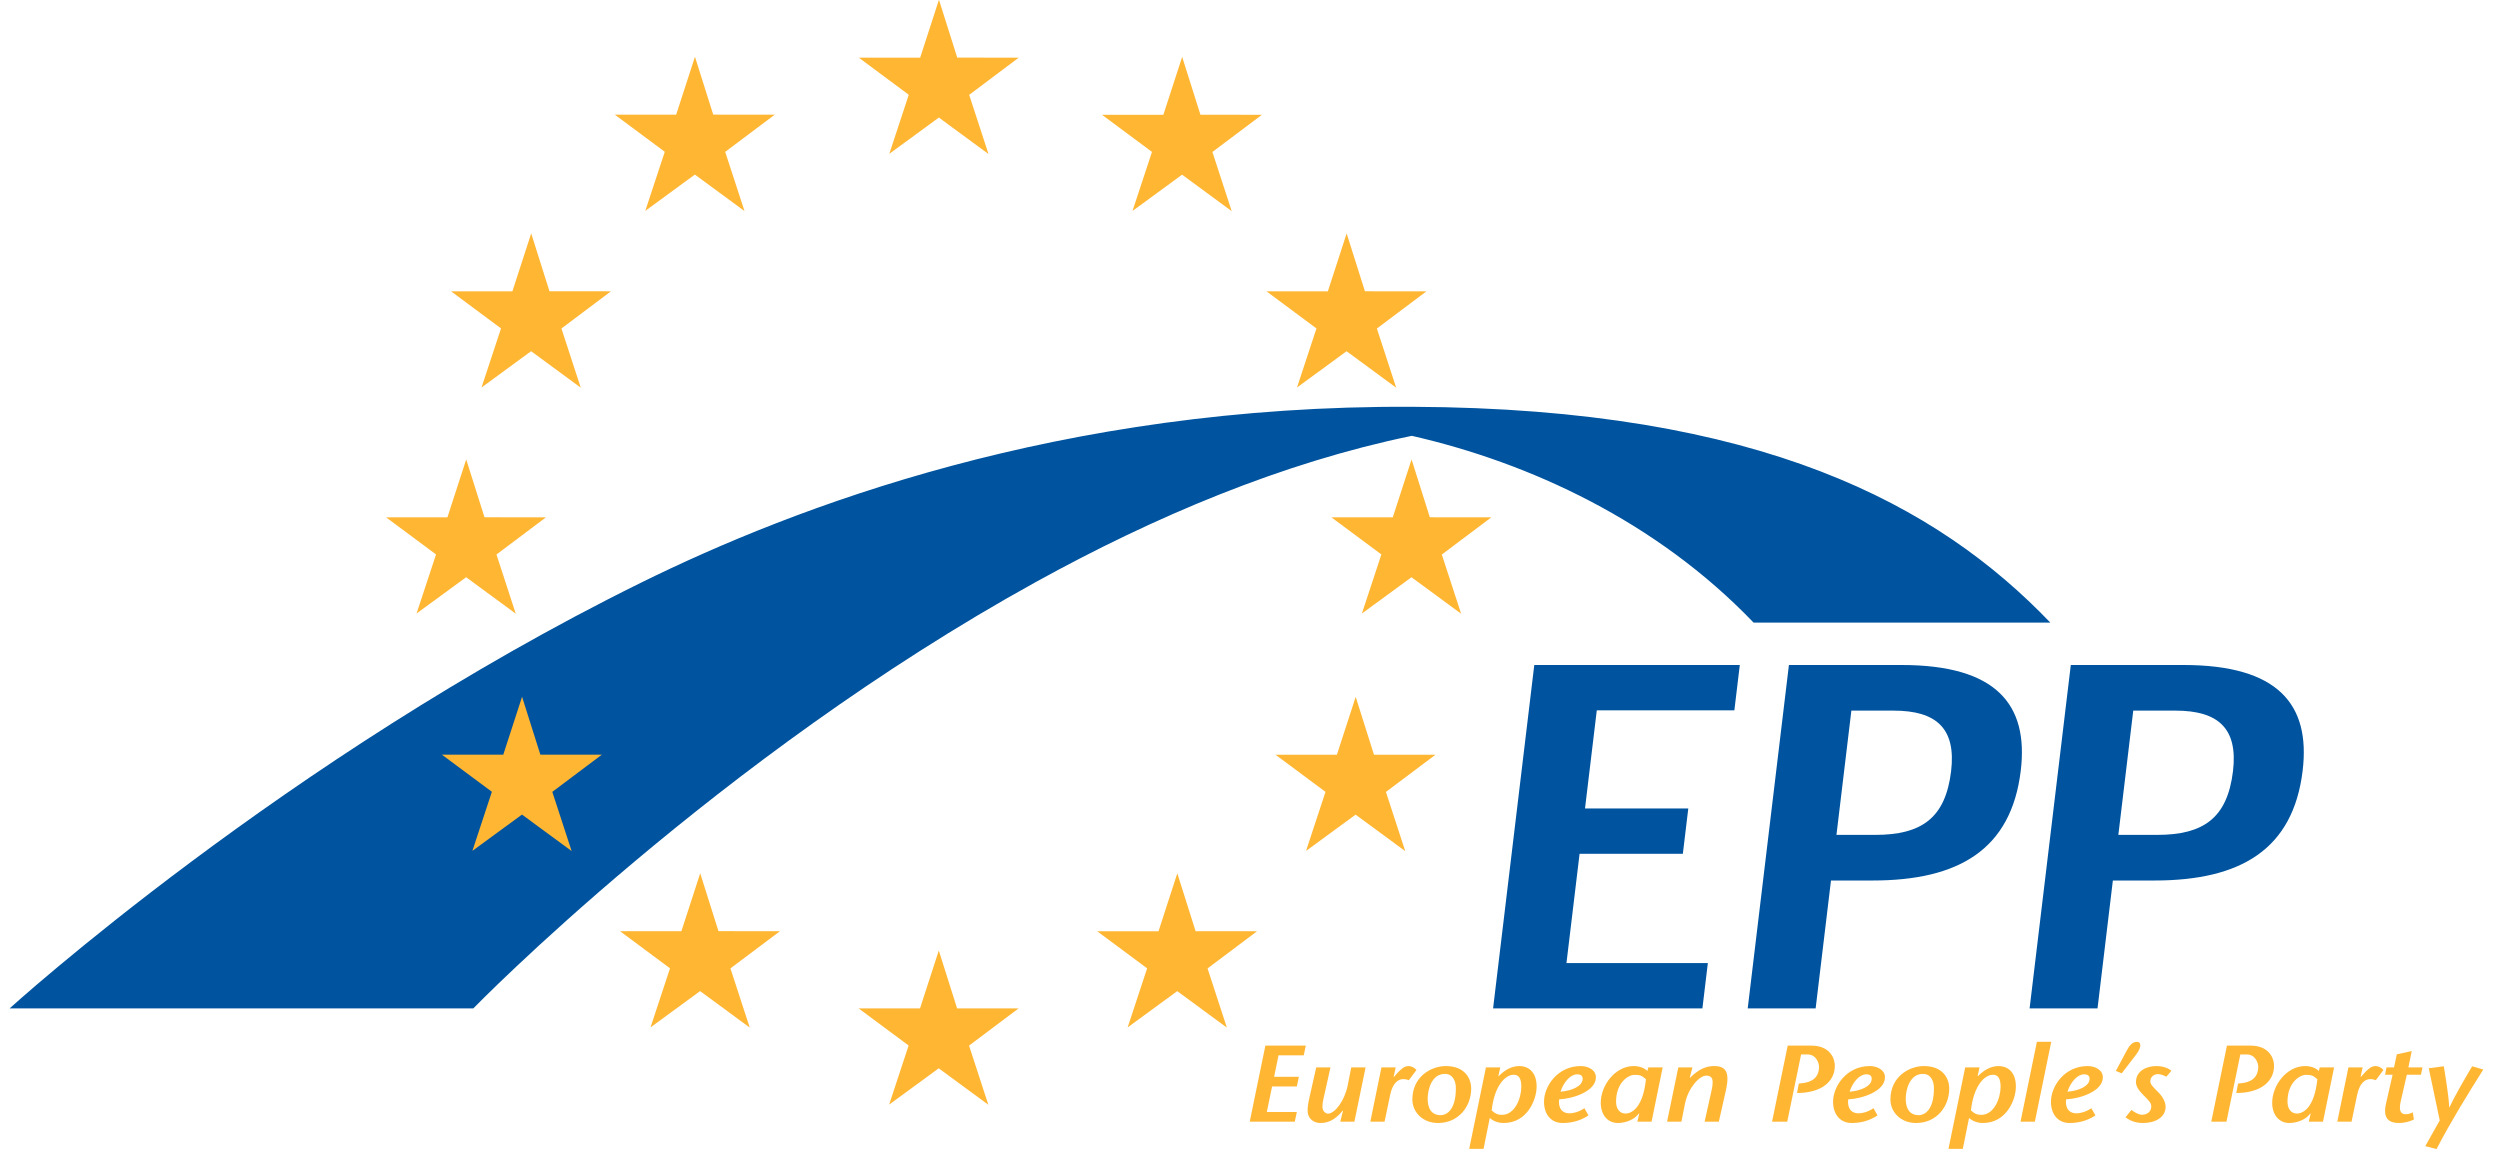 <?xml version="1.0" encoding="UTF-8" standalone="no"?>
<svg
   xmlns:dc="http://purl.org/dc/elements/1.1/"
   xmlns:cc="http://web.resource.org/cc/"
   xmlns:rdf="http://www.w3.org/1999/02/22-rdf-syntax-ns#"
   xmlns:svg="http://www.w3.org/2000/svg"
   xmlns="http://www.w3.org/2000/svg"
   xmlns:xlink="http://www.w3.org/1999/xlink"
   xmlns:sodipodi="http://sodipodi.sourceforge.net/DTD/sodipodi-0.dtd"
   xmlns:inkscape="http://www.inkscape.org/namespaces/inkscape"
   xml:space="preserve"
   width="435"
   height="200"
   viewBox="0 0 595 842"
   color-interpolation-filters="sRGB"
   id="root">
  <defs
   id="defs5">
    <style
   type="text/css"
   id="style9">

clipPath{shape-rendering:crispEdges}
image{shape-rendering:crispEdges}

    </style>
    <clipPath
   id="id2">
      <rect
   width="595"
   height="842"
   y="0"
   x="0"
   id="rect12" />
    </clipPath>
  </defs>
  <defs
   id="defs14" />
  <g
   id="g16">
    <g
   transform="matrix(3.629,0,0,-3.629,-868.354,2277.168)"
   clip-path="url(#id2)"
   id="main">
      <path
   d="M 198.271,509.843 C 126.273,474.32 70.873,423.933 70.873,423.933 L 164.474,423.933 C 164.474,423.933 213.676,474.506 278.069,510.029 C 301.853,523.151 327.71,534.108 353.925,539.516 C 377.654,534.104 403.293,522.289 422.913,501.816 L 482.809,501.816 C 460.128,525.485 424.638,545.079 354.005,545.378 C 282.931,545.749 229.239,525.122 198.271,509.843"
   id="path19"
   style="fill:#00549f icc-color(p1, 0, 0.322, 0.624);fill-rule:nonzero;stroke:none" />
      <path
   d="M 388.885,464.3 L 391.262,484.1 L 419.032,484.1 L 420.131,493.257 L 378.645,493.257 L 370.328,423.938 L 412.582,423.938 L 413.681,433.094 L 385.14,433.094 L 387.788,455.143 L 408.634,455.143 L 409.733,464.3 L 388.885,464.3"
   id="path21"
   style="fill:#00549f icc-color(p1, 0, 0.322, 0.624);fill-rule:nonzero;stroke:none" />
      <path
   d="M 435.439,423.938 L 438.536,449.755 L 446.952,449.755 C 464.25,449.755 474.929,455.963 476.846,471.945 C 478.448,485.292 471.898,493.257 452.8,493.257 L 430.045,493.257 L 421.727,423.938 L 435.439,423.938 z M 439.641,458.965 L 442.651,484.046 L 451.188,484.046 C 459.796,484.046 463.819,480.461 462.784,471.83 C 461.644,462.332 456.798,458.965 447.454,458.965 L 439.641,458.965"
   id="path23"
   style="fill:#00549f icc-color(p1, 0, 0.322, 0.624);fill-rule:evenodd;stroke:none" />
      <path
   d="M 492.339,423.938 L 495.436,449.755 L 503.853,449.755 C 521.153,449.755 531.829,455.963 533.747,471.945 C 535.349,485.292 528.798,493.257 509.701,493.257 L 486.945,493.257 L 478.628,423.938 L 492.339,423.938 z M 496.542,458.965 L 499.552,484.046 L 508.09,484.046 C 516.697,484.046 520.72,480.461 519.684,471.83 C 518.544,462.332 513.699,458.965 504.354,458.965 L 496.542,458.965"
   id="path25"
   style="fill:#00549f icc-color(p1, 0, 0.322, 0.624);fill-rule:evenodd;stroke:none" />
      <path
   d="M 332.522,416.424 L 324.365,416.424 L 321.204,401.069 L 330.302,401.069 L 330.712,403.021 L 324.656,403.021 L 325.718,408.176 L 330.712,408.176 L 331.122,410.129 L 326.128,410.129 L 327.019,414.471 L 332.112,414.471 L 332.522,416.424"
   id="path373"
   style="fill:#ffb633 icc-color(p1, 0.992, 0.718, 0.188);fill-rule:nonzero;stroke:none" />
      <path
   d="M 339.481,401.069 L 342.329,401.069 L 344.595,412.036 L 341.7,412.036 L 340.976,408.374 C 340.349,405.259 338.37,402.692 336.995,402.692 C 336.681,402.692 335.813,403.044 335.885,404.228 C 335.885,404.624 335.957,405.106 336.102,405.741 L 337.502,412.036 L 334.632,412.036 L 333.207,405.718 C 332.99,404.753 332.893,403.964 332.893,403.329 C 332.893,401.508 334.318,400.807 335.452,400.807 C 336.9,400.807 338.347,401.31 339.986,403.308 L 340.036,403.263 L 339.481,401.069"
   id="path375"
   style="fill:#ffb633 icc-color(p1, 0.992, 0.718, 0.188);fill-rule:nonzero;stroke:none" />
      <path
   d="M 350.665,412.036 L 347.795,412.036 L 345.549,401.069 L 348.422,401.069 L 349.556,406.488 C 350.038,408.857 351.172,409.667 352.185,409.667 C 352.764,409.667 353.03,409.537 353.319,409.448 L 354.863,411.51 C 354.502,411.95 353.873,412.3 353.222,412.3 C 352.331,412.3 351.51,411.422 351.075,410.962 L 350.302,410.106 L 350.255,410.149 L 350.665,412.036"
   id="path377"
   style="fill:#ffb633 icc-color(p1, 0.992, 0.718, 0.188);fill-rule:nonzero;stroke:none" />
      <path
   d="M 359.199,400.807 C 363.445,400.807 365.907,404.228 365.907,407.737 C 365.907,409.888 364.554,412.3 360.791,412.3 C 357.799,412.3 354.034,410.149 354.034,405.543 C 354.034,403.044 356.086,400.807 359.199,400.807 z M 359.777,402.384 C 357.944,402.384 357.123,403.659 357.123,405.718 C 357.123,407.475 357.894,410.721 360.597,410.721 C 362.142,410.721 362.818,409.36 362.818,407.826 C 362.818,403.131 360.694,402.384 359.777,402.384"
   id="path379"
   style="fill:#ffb633 icc-color(p1, 0.992, 0.718, 0.188);fill-rule:evenodd;stroke:none" />
      <path
   d="M 370.045,403.351 C 370.6,408.395 372.82,410.545 374.484,410.545 C 375.499,410.545 376.029,409.844 376.029,408.133 C 376.029,405.807 374.726,402.45 372.119,402.45 C 371.301,402.45 370.721,402.692 370.045,403.351 z M 371.783,412.036 L 368.888,412.036 L 365.509,395.586 L 368.404,395.586 L 369.659,401.815 C 370.431,401.157 371.396,400.807 372.457,400.807 C 377.188,400.807 379.117,405.457 379.117,408.176 C 379.117,411.335 377.188,412.3 375.693,412.3 C 374.146,412.3 372.748,411.599 371.445,410.238 L 371.396,410.281 L 371.783,412.036"
   id="path381"
   style="fill:#ffb633 icc-color(p1, 0.992, 0.718, 0.188);fill-rule:evenodd;stroke:none" />
      <path
   d="M 388.763,403.788 C 387.654,403.044 386.495,402.737 385.724,402.758 C 383.625,402.803 383.528,404.71 383.672,405.589 C 386.326,405.675 391.081,407.168 391.081,410.02 C 391.081,411.599 389.392,412.3 388.039,412.3 C 383.287,412.3 380.608,408.176 380.608,405.106 C 380.608,402.473 382.105,400.807 384.349,400.807 C 385.652,400.807 387.629,401.026 389.584,402.341 L 388.763,403.788 z M 383.938,407.125 C 384.59,409.141 385.99,410.632 387.291,410.632 C 388.064,410.632 388.45,410.327 388.402,409.624 C 388.305,408.22 386.206,407.298 383.938,407.125"
   id="path383"
   style="fill:#ffb633 icc-color(p1, 0.992, 0.718, 0.188);fill-rule:evenodd;stroke:none" />
      <path
   d="M 404.562,412.036 L 401.667,412.036 L 401.473,411.292 C 400.895,411.95 399.737,412.3 398.722,412.3 C 394.959,412.3 392.064,408.395 392.064,404.885 C 392.064,402.516 393.39,400.807 395.539,400.807 C 397.372,400.807 398.819,401.727 399.207,402.122 L 399.784,402.737 L 399.834,402.692 L 399.446,401.069 L 402.318,401.069 L 404.562,412.036 z M 401.184,409.646 C 400.605,404.052 398.434,402.714 397.033,402.714 C 395.924,402.714 395.153,403.636 395.153,405.106 C 395.153,408.966 397.613,410.523 398.869,410.523 C 400.025,410.523 400.316,410.391 401.184,409.646"
   id="path385"
   style="fill:#ffb633 icc-color(p1, 0.992, 0.718, 0.188);fill-rule:evenodd;stroke:none" />
      <path
   d="M 410.566,412.036 L 407.718,412.036 L 405.45,401.069 L 408.345,401.069 L 409.069,404.733 C 409.696,407.846 411.964,410.37 413.339,410.37 C 414.137,410.37 414.714,410.063 414.642,408.877 C 414.642,408.483 414.57,408.001 414.426,407.366 L 413.026,401.069 L 415.898,401.069 L 417.321,407.387 C 417.539,408.351 417.634,409.141 417.634,409.778 C 417.634,411.599 416.719,412.3 415.005,412.3 C 413.436,412.3 411.916,411.774 410.083,409.931 L 410.034,409.974 L 410.566,412.036"
   id="path387"
   style="fill:#ffb633 icc-color(p1, 0.992, 0.718, 0.188);fill-rule:nonzero;stroke:none" />
      <path
   d="M 432.505,414.647 L 433.808,414.647 C 435.593,414.647 436.125,412.826 436.125,412.168 C 436.125,409.931 434.604,409.009 432.649,408.834 L 432.047,408.768 L 431.684,406.861 C 436.583,406.861 439.309,409.185 439.309,412.3 C 439.309,414.23 438.006,416.424 434.581,416.424 L 429.801,416.424 L 426.641,401.069 L 429.707,401.069 L 432.505,414.647"
   id="path389"
   style="fill:#ffb633 icc-color(p1, 0.992, 0.718, 0.188);fill-rule:nonzero;stroke:none" />
      <path
   d="M 447.115,403.788 C 446.006,403.044 444.847,402.737 444.076,402.758 C 441.977,402.803 441.88,404.71 442.024,405.589 C 444.678,405.675 449.433,407.168 449.433,410.02 C 449.433,411.599 447.742,412.3 446.392,412.3 C 441.639,412.3 438.96,408.176 438.96,405.106 C 438.96,402.473 440.455,400.807 442.701,400.807 C 444.004,400.807 445.981,401.026 447.936,402.341 L 447.115,403.788 z M 442.29,407.125 C 442.942,409.141 444.34,410.632 445.643,410.632 C 446.416,410.632 446.802,410.327 446.755,409.624 C 446.658,408.22 444.559,407.298 442.29,407.125"
   id="path391"
   style="fill:#ffb633 icc-color(p1, 0.992, 0.718, 0.188);fill-rule:evenodd;stroke:none" />
      <path
   d="M 455.699,400.807 C 459.947,400.807 462.407,404.228 462.407,407.737 C 462.407,409.888 461.056,412.3 457.291,412.3 C 454.299,412.3 450.536,410.149 450.536,405.543 C 450.536,403.044 452.588,400.807 455.699,400.807 z M 456.279,402.384 C 454.445,402.384 453.625,403.659 453.625,405.718 C 453.625,407.475 454.396,410.721 457.099,410.721 C 458.644,410.721 459.32,409.36 459.32,407.826 C 459.32,403.131 457.196,402.384 456.279,402.384"
   id="path393"
   style="fill:#ffb633 icc-color(p1, 0.992, 0.718, 0.188);fill-rule:evenodd;stroke:none" />
      <path
   d="M 466.788,403.351 C 467.343,408.395 469.563,410.545 471.227,410.545 C 472.24,410.545 472.772,409.844 472.772,408.133 C 472.772,405.807 471.469,402.45 468.862,402.45 C 468.042,402.45 467.464,402.692 466.788,403.351 z M 468.524,412.036 L 465.629,412.036 L 462.252,395.586 L 465.147,395.586 L 466.403,401.815 C 467.174,401.157 468.139,400.807 469.201,400.807 C 473.931,400.807 475.861,405.457 475.861,408.176 C 475.861,411.335 473.931,412.3 472.434,412.3 C 470.889,412.3 469.491,411.599 468.188,410.238 L 468.139,410.281 L 468.524,412.036"
   id="path395"
   style="fill:#ffb633 icc-color(p1, 0.992, 0.718, 0.188);fill-rule:evenodd;stroke:none" />
      <path
   d="M 479.692,401.069 L 482.997,417.191 L 480.102,417.191 L 476.797,401.069 L 479.692,401.069"
   id="path397"
   style="fill:#ffb633 icc-color(p1, 0.992, 0.718, 0.188);fill-rule:nonzero;stroke:none" />
      <path
   d="M 491.094,403.788 C 489.985,403.044 488.826,402.737 488.055,402.758 C 485.956,402.803 485.859,404.71 486.003,405.589 C 488.657,405.675 493.412,407.168 493.412,410.02 C 493.412,411.599 491.723,412.3 490.37,412.3 C 485.618,412.3 482.939,408.176 482.939,405.106 C 482.939,402.473 484.436,400.807 486.679,400.807 C 487.983,400.807 489.96,401.026 491.915,402.341 L 491.094,403.788 z M 486.269,407.125 C 486.921,409.141 488.321,410.632 489.624,410.632 C 490.395,410.632 490.781,410.327 490.733,409.624 C 490.636,408.22 488.537,407.298 486.269,407.125"
   id="path399"
   style="fill:#ffb633 icc-color(p1, 0.992, 0.718, 0.188);fill-rule:evenodd;stroke:none" />
      <path
   d="M 497.218,410.83 L 500.138,414.626 C 501.344,416.183 501.103,417.191 500.329,417.191 C 499.317,417.191 498.737,416.424 498.014,415.02 L 496.036,411.312 L 497.218,410.83"
   id="path401"
   style="fill:#ffb633 icc-color(p1, 0.992, 0.718, 0.188);fill-rule:nonzero;stroke:none" />
      <path
   d="M 507.243,411.335 C 506.711,411.818 505.674,412.3 504.202,412.3 C 502.346,412.3 500.1,411.401 500.1,409.053 C 500.1,408.308 500.558,407.475 501.573,406.465 C 502.635,405.413 503.189,404.885 503.189,404.141 C 503.189,403.174 502.441,402.473 501.307,402.473 C 500.583,402.473 499.81,402.999 499.183,403.438 L 497.977,401.947 C 498.869,401.333 499.859,400.807 501.548,400.807 C 504.01,400.807 506.084,401.97 506.084,404.096 C 506.084,405.063 505.41,406.246 504.564,407.057 C 503.599,408.024 502.995,408.593 502.995,409.23 C 502.995,410.218 503.865,410.677 504.517,410.677 C 505.022,410.677 505.651,410.459 506.228,410.149 L 507.243,411.335"
   id="path403"
   style="fill:#ffb633 icc-color(p1, 0.992, 0.718, 0.188);fill-rule:nonzero;stroke:none" />
      <path
   d="M 521.165,414.647 L 522.468,414.647 C 524.254,414.647 524.784,412.826 524.784,412.168 C 524.784,409.931 523.264,409.009 521.309,408.834 L 520.707,408.768 L 520.344,406.861 C 525.243,406.861 527.969,409.185 527.969,412.3 C 527.969,414.23 526.666,416.424 523.241,416.424 L 518.462,416.424 L 515.301,401.069 L 518.367,401.069 L 521.165,414.647"
   id="path405"
   style="fill:#ffb633 icc-color(p1, 0.992, 0.718, 0.188);fill-rule:nonzero;stroke:none" />
      <path
   d="M 540.095,412.036 L 537.2,412.036 L 537.007,411.292 C 536.427,411.95 535.268,412.3 534.256,412.3 C 530.491,412.3 527.596,408.395 527.596,404.885 C 527.596,402.516 528.924,400.807 531.07,400.807 C 532.903,400.807 534.353,401.727 534.739,402.122 L 535.318,402.737 L 535.365,402.692 L 534.98,401.069 L 537.852,401.069 L 540.095,412.036 z M 536.716,409.646 C 536.139,404.052 533.965,402.714 532.567,402.714 C 531.458,402.714 530.685,403.636 530.685,405.106 C 530.685,408.966 533.145,410.523 534.4,410.523 C 535.559,410.523 535.848,410.391 536.716,409.646"
   id="path407"
   style="fill:#ffb633 icc-color(p1, 0.992, 0.718, 0.188);fill-rule:evenodd;stroke:none" />
      <path
   d="M 545.856,412.036 L 542.986,412.036 L 540.741,401.069 L 543.613,401.069 L 544.747,406.488 C 545.23,408.857 546.364,409.667 547.376,409.667 C 547.955,409.667 548.221,409.537 548.51,409.448 L 550.054,411.51 C 549.694,411.95 549.065,412.3 548.413,412.3 C 547.52,412.3 546.702,411.422 546.267,410.962 L 545.496,410.106 L 545.446,410.149 L 545.856,412.036"
   id="path409"
   style="fill:#ffb633 icc-color(p1, 0.992, 0.718, 0.188);fill-rule:nonzero;stroke:none" />
      <path
   d="M 555.982,402.955 C 555.547,402.758 555.162,402.582 554.535,402.582 C 553.906,402.582 553.015,402.823 553.521,405.083 L 554.776,410.545 L 557.624,410.545 L 557.937,412.036 L 555.09,412.036 L 555.766,415.327 L 552.749,414.669 L 552.195,412.036 L 550.673,412.036 L 550.384,410.545 L 551.904,410.545 L 550.576,404.733 C 549.902,401.793 551.083,400.807 553.207,400.807 C 554.149,400.807 555.259,401.048 556.199,401.508 L 555.982,402.955"
   id="path411"
   style="fill:#ffb633 icc-color(p1, 0.992, 0.718, 0.188);fill-rule:nonzero;stroke:none" />
      <path
   d="M 559.201,411.861 L 561.42,401.333 L 558.5,396.135 L 560.77,395.541 C 563.544,400.894 566.826,406.246 570.204,411.599 L 567.96,412.257 C 566.463,409.733 564.364,406.114 563.376,403.964 L 563.327,403.964 C 563.255,406.028 562.651,409.733 562.24,412.257 L 559.201,411.861"
   id="path413"
   style="fill:#ffb633 icc-color(p1, 0.992, 0.718, 0.188);fill-rule:nonzero;stroke:none" />
      <path
   d="M 258.473,627.543 L 262.164,615.863 L 274.57,615.852 L 264.576,608.347 L 268.477,596.398 L 258.454,603.763 L 248.448,596.439 L 252.38,608.361 L 242.297,615.852 L 254.679,615.852 L 258.473,627.543"
   id="path415"
   style="fill:#ffb633 icc-color(p1, 0.992, 0.718, 0.188);fill-rule:nonzero;stroke:none" />
      <path
   d="M 307.567,616.013 L 311.256,604.333 L 323.664,604.322 L 313.67,596.817 L 317.569,584.868 L 307.548,592.231 L 297.542,584.909 L 301.474,596.831 L 291.389,604.322 L 303.771,604.322 L 307.567,616.013"
   id="path417"
   style="fill:#ffb633 icc-color(p1, 0.992, 0.718, 0.188);fill-rule:nonzero;stroke:none" />
      <path
   d="M 340.77,580.373 L 344.459,568.692 L 356.867,568.682 L 346.873,561.177 L 350.772,549.228 L 340.751,556.593 L 330.745,549.269 L 334.677,561.191 L 324.592,568.682 L 336.974,568.682 L 340.77,580.373"
   id="path419"
   style="fill:#ffb633 icc-color(p1, 0.992, 0.718, 0.188);fill-rule:nonzero;stroke:none" />
      <path
   d="M 353.873,534.751 L 357.564,523.072 L 369.971,523.062 L 359.979,515.555 L 363.878,503.606 L 353.857,510.971 L 343.848,503.649 L 347.78,515.571 L 337.698,523.062 L 350.08,523.062 L 353.873,534.751"
   id="path421"
   style="fill:#ffb633 icc-color(p1, 0.992, 0.718, 0.188);fill-rule:nonzero;stroke:none" />
      <path
   d="M 342.595,486.83 L 346.284,475.149 L 358.692,475.139 L 348.698,467.634 L 352.597,455.685 L 342.576,463.05 L 332.57,455.726 L 336.5,467.648 L 326.417,475.139 L 338.799,475.139 L 342.595,486.83"
   id="path423"
   style="fill:#ffb633 icc-color(p1, 0.992, 0.718, 0.188);fill-rule:nonzero;stroke:none" />
      <path
   d="M 306.588,451.206 L 310.278,439.526 L 322.685,439.515 L 312.691,432.01 L 316.592,420.061 L 306.569,427.426 L 296.562,420.102 L 300.495,432.026 L 290.412,439.515 L 302.794,439.515 L 306.588,451.206"
   id="path425"
   style="fill:#ffb633 icc-color(p1, 0.992, 0.718, 0.188);fill-rule:nonzero;stroke:none" />
      <path
   d="M 258.444,435.627 L 262.133,423.946 L 274.541,423.935 L 264.547,416.43 L 268.446,404.481 L 258.425,411.846 L 248.419,404.523 L 252.351,416.447 L 242.266,423.935 L 254.648,423.935 L 258.444,435.627"
   id="path427"
   style="fill:#ffb633 icc-color(p1, 0.992, 0.718, 0.188);fill-rule:nonzero;stroke:none" />
      <path
   d="M 210.28,451.213 L 213.968,439.532 L 226.377,439.521 L 216.383,432.016 L 220.282,420.065 L 210.261,427.432 L 200.252,420.109 L 204.185,432.031 L 194.102,439.521 L 206.484,439.521 L 210.28,451.213"
   id="path429"
   style="fill:#ffb633 icc-color(p1, 0.992, 0.718, 0.188);fill-rule:nonzero;stroke:none" />
      <path
   d="M 174.322,486.845 L 178.013,475.164 L 190.419,475.153 L 180.425,467.648 L 184.326,455.699 L 174.305,463.064 L 164.297,455.741 L 168.229,467.665 L 158.146,475.153 L 170.528,475.153 L 174.322,486.845"
   id="path431"
   style="fill:#ffb633 icc-color(p1, 0.992, 0.718, 0.188);fill-rule:nonzero;stroke:none" />
      <path
   d="M 163.047,534.755 L 166.738,523.074 L 179.145,523.064 L 169.153,515.559 L 173.052,503.61 L 163.031,510.975 L 153.022,503.651 L 156.954,515.575 L 146.871,523.064 L 159.253,523.064 L 163.047,534.755"
   id="path433"
   style="fill:#ffb633 icc-color(p1, 0.992, 0.718, 0.188);fill-rule:nonzero;stroke:none" />
      <path
   d="M 176.165,580.381 L 179.854,568.701 L 192.263,568.69 L 182.268,561.183 L 186.17,549.234 L 176.147,556.601 L 166.138,549.277 L 170.072,561.199 L 159.987,568.69 L 172.369,568.69 L 176.165,580.381"
   id="path435"
   style="fill:#ffb633 icc-color(p1, 0.992, 0.718, 0.188);fill-rule:nonzero;stroke:none" />
      <path
   d="M 209.222,616.034 L 212.911,604.353 L 225.319,604.343 L 215.325,596.835 L 219.224,584.887 L 209.203,592.252 L 199.195,584.93 L 203.127,596.852 L 193.044,604.343 L 205.426,604.343 L 209.222,616.034"
   id="path437"
   style="fill:#ffb633 icc-color(p1, 0.992, 0.718, 0.188);fill-rule:nonzero;stroke:none" />
    </g>
  </g>
</svg>